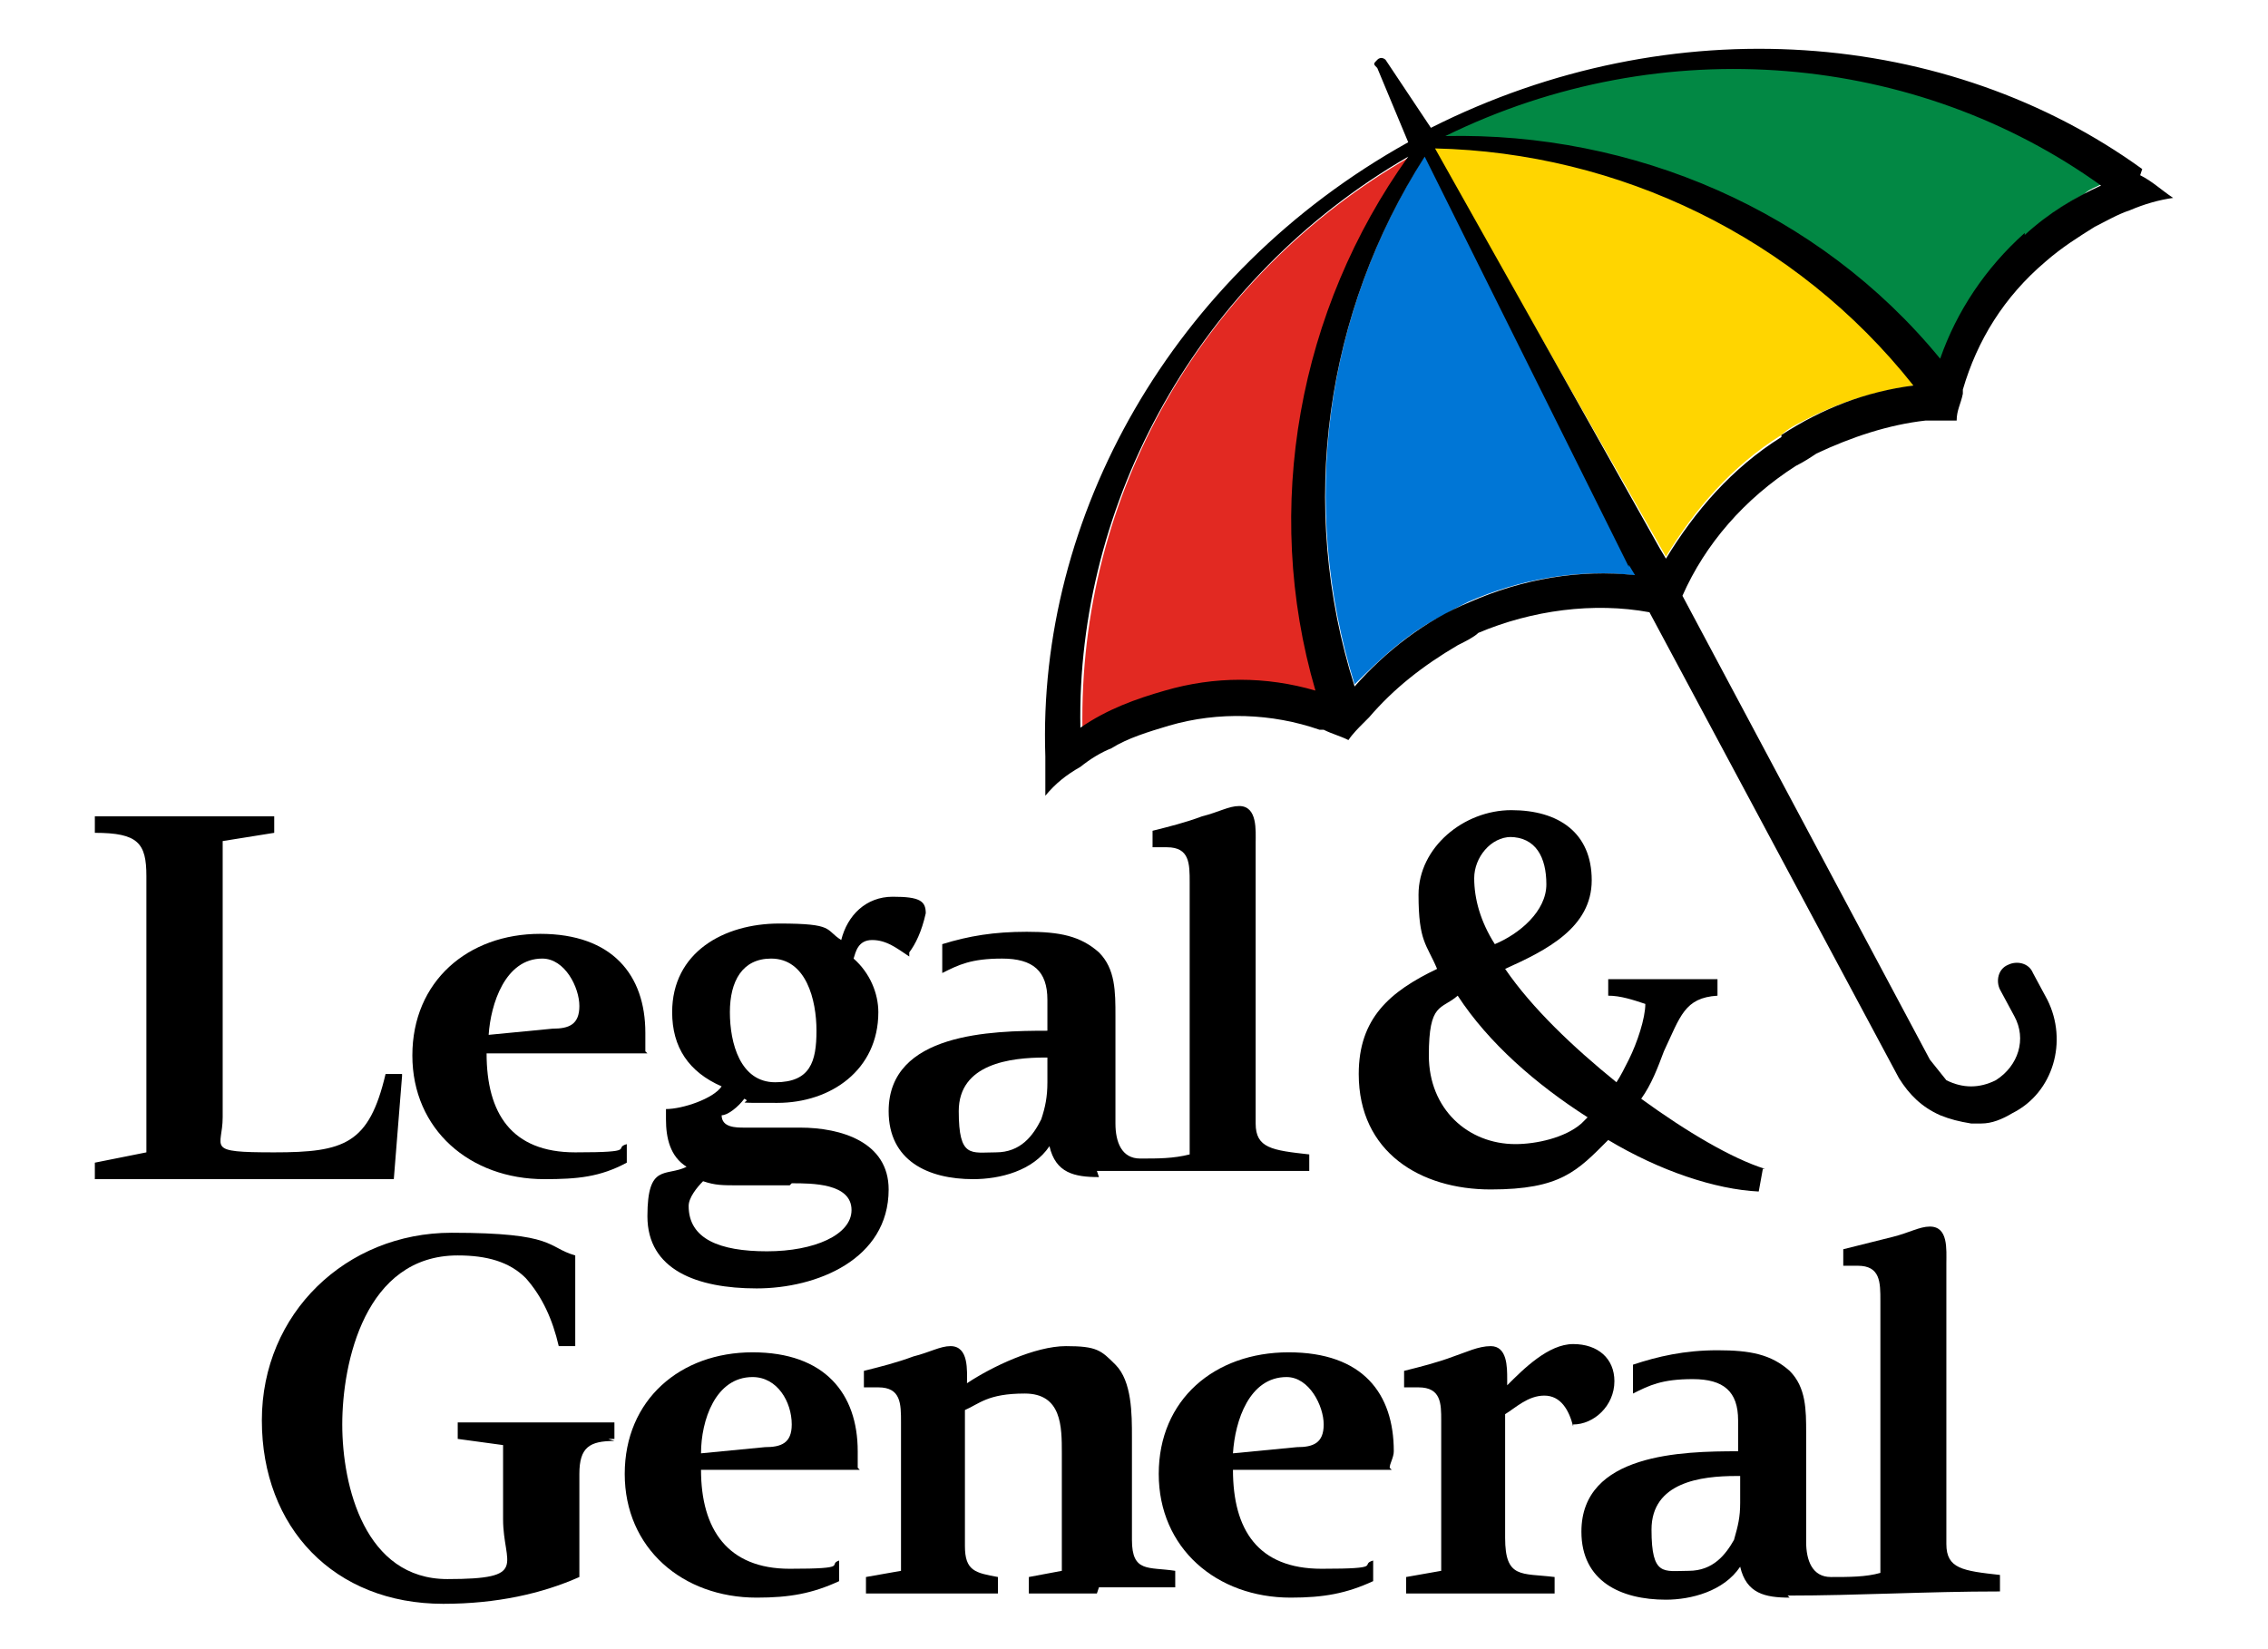 <?xml version="1.0" encoding="UTF-8"?> <svg xmlns="http://www.w3.org/2000/svg" id="Layer_1" version="1.1" viewBox="0 0 110 80"><defs><style> .st0 { fill: #028844; } .st1 { fill: #ffd500; } .st2 { fill: #0076d6; } .st3 { fill: #e22922; } </style></defs><g id="svg_1"><g id="svg_2"><path id="svg_3" class="st0" d="M94,17.4c-5.8-7-14.6-10.9-23.9-10.7h-.4l.4-.2c10.4-5.1,22.6-4.1,31.9,2.4h0c0,0,0,0,0,0-.4.2-.7.3-.9.5-.9.5-1.9,1.1-2.7,1.9-1.9,1.6-3.3,3.8-4.1,6.1v.2c0,0-.3-.2-.3-.2Z"></path><path id="svg_4" class="st3" d="M63.8,33.6c-2.4-.7-4.9-.7-7.3,0-1,.3-2.1.7-3.1,1.2-.3.2-.7.4-.9.6h0c0,0,0,0,0,0-.2-11.4,5.8-22,15.9-27.8l.4-.2-.2.3c-5.4,7.6-7,17-4.5,25.9v.2s0,0,0,0Z"></path><path id="svg_5" class="st2" d="M79.2,27.9c-2.7-.3-5.5.2-8,1.3-.4.2-.8.4-1.1.6-1.7.8-3.1,2.1-4.4,3.4h0c0,0,0,0,0,0-2.7-8.7-1.5-18,3.5-25.8h0c0,0,10.4,20.6,10.4,20.6,0,0-.3,0-.3,0Z"></path><path id="svg_6" class="st1" d="M69.4,7.1h.2c9.2.3,17.7,4.4,23.4,11.6h0c0,0-.2,0-.2,0-1.9.3-3.6.8-5.3,1.7-.4.2-.8.4-1.1.7-2.4,1.5-4.2,3.6-5.6,5.9h0c0,0-11.4-20-11.4-20Z"></path><path id="svg_7" d="M103.9,8.2c-9.4-6.8-22.8-7.9-34.5-2h0l-2.2-3.3c0,0-.2-.2-.4,0s-.2.2,0,.4l1.5,3.6c-11.5,6.4-18,18.2-17.6,29.8,0,.7,0,1.2,0,1.9.5-.6,1-1,1.7-1.4.5-.4,1-.7,1.5-.9.8-.5,1.8-.8,2.8-1.1,2.4-.7,5-.6,7.3.2q0,0,.2,0c.4.2.8.3,1.2.5.2-.3.5-.6.7-.8,0,0,.2-.2.3-.3,1.2-1.4,2.6-2.5,4.3-3.5.4-.2.8-.4,1-.6,2.6-1.1,5.6-1.5,8.3-1l12.1,22.6c.5.8,1.1,1.4,2,1.8.5.2.9.3,1.5.4h.5c.5,0,1-.2,1.5-.5,2-1,2.7-3.5,1.7-5.5l-.7-1.3c-.2-.5-.8-.6-1.2-.4-.5.2-.6.8-.4,1.2l.7,1.3c.6,1.1.2,2.4-.9,3.1-.8.4-1.6.4-2.4,0h0c-.4-.5-.8-1-.8-1l-12-22.5c1.1-2.5,3-4.7,5.5-6.3.4-.2.7-.4,1-.6,1.7-.8,3.5-1.4,5.3-1.6h.4c.4,0,.8,0,1.1,0,0-.5.2-.8.3-1.3q0,0,0-.2c.7-2.4,2-4.5,4-6.2.8-.7,1.6-1.2,2.4-1.7.6-.3,1.1-.6,1.7-.8.7-.3,1.4-.5,2.1-.6-.6-.4-1-.8-1.6-1.1ZM63.8,33.5c-2.4-.7-4.9-.7-7.3,0-1.4.4-2.8.9-4.1,1.8-.2-10.9,5.7-21.8,15.9-27.7-5.3,7.4-7.1,17-4.5,25.9ZM79.2,27.9h0ZM79,27.4l.3.5c-2.7-.3-5.5.2-8,1.3-2.2.9-4.1,2.4-5.6,4.1-2.8-8.8-1.4-18.2,3.4-25.7,0,0,9.9,19.9,9.9,19.9ZM81.2,29.7h0ZM86.4,21.2c-2.4,1.5-4.2,3.6-5.6,5.9l-.3-.5-10.9-19.4c8.9.2,17.5,4.3,23.2,11.5-2.3.3-4.4,1.1-6.4,2.4ZM98.2,11.3c-1.9,1.7-3.3,3.8-4.1,6.1-5.9-7.2-14.9-11-24-10.8,10.6-5.2,22.9-4,31.8,2.4-1.3.6-2.5,1.3-3.7,2.4Z"></path><path id="svg_8" d="M79.2,27.9h0Z"></path><path id="svg_9" d="M79.2,27.9h0Z"></path><path id="svg_10" d="M81.2,29.7h0Z"></path></g><path id="svg_11" d="M85.6,56.7c-1.6-.5-3.8-1.8-6-3.4.5-.7.8-1.5,1.1-2.3.8-1.7,1-2.6,2.6-2.7v-.8c-.8,0-1.8,0-2.7,0s-1.8,0-2.6,0v.8c.6,0,1.2.2,1.8.4,0,.7-.4,1.9-.8,2.7-.2.4-.4.8-.6,1.1-2.1-1.7-4.1-3.6-5.4-5.5,2-.9,4.2-2,4.2-4.3s-1.6-3.4-3.9-3.4-4.5,1.8-4.5,4.1.4,2.4.9,3.6c-2.3,1.1-3.8,2.4-3.8,5.1,0,3.8,3,5.6,6.4,5.6s4.2-.9,5.7-2.4c2.5,1.5,5.2,2.4,7.3,2.5l.2-1.1h0ZM73.2,40.6c1.3,0,1.8,1,1.8,2.3s-1.3,2.4-2.5,2.9c-.7-1.1-1-2.2-1-3.2s.8-2,1.8-2ZM76.7,54.5c-.8.7-2.2,1-3.2,1-2.3,0-4.2-1.7-4.2-4.3s.6-2.2,1.4-2.9c1.5,2.3,3.8,4.3,6.3,5.9,0,0-.2.2-.3.3Z"></path><path id="svg_12" d="M76.3,69.2c-.2-.8-.6-1.5-1.4-1.5s-1.4.6-1.9.9v6c0,2,.8,1.7,2.4,1.9v.8c-1.4,0-2.8,0-4.1,0s-2.1,0-3.1,0v-.8l1.7-.3v-7.3c0-.8,0-1.6-1.1-1.6h-.7v-.8c.8-.2,1.6-.4,2.4-.7.6-.2,1.2-.5,1.8-.5.8,0,.8,1,.8,1.6v.3c.8-.8,2-2,3.2-2s2,.7,2,1.8c0,1.2-1,2.1-2,2.1Z"></path><path id="svg_13" d="M53.2,77.3c-1.1,0-2.2,0-3.3,0v-.8l1.6-.3v-5.7c0-1.3,0-2.9-1.8-2.9s-2.2.5-2.9.8v6.6c0,1.2.5,1.3,1.6,1.5v.8c-1.1,0-2.3,0-3.3,0s-2.1,0-3.1,0v-.8l1.7-.3v-7.2c0-.9,0-1.7-1.1-1.7h-.7v-.8c.8-.2,1.6-.4,2.4-.7.8-.2,1.3-.5,1.8-.5.9,0,.8,1.2.8,1.8,1.2-.8,3.3-1.8,4.8-1.8s1.7.2,2.4.9c.8.8.8,2.4.8,3.5v5c0,1.6.8,1.3,2.1,1.5v.8c-1.3,0-2.5,0-3.7,0Z"></path><path id="svg_14" d="M29.8,69.9c-1.2,0-1.7.3-1.7,1.6v5c-1.8.8-4,1.3-6.6,1.3-5.3,0-8.8-3.7-8.8-8.9s4.1-9.1,9.2-9.1,4.6.7,6,1.1v4.4h-.8c-.3-1.3-.8-2.4-1.6-3.3-.8-.8-1.9-1.1-3.3-1.1-4.5,0-5.6,5.2-5.6,8.2s1.1,7.5,5.1,7.5,2.7-.7,2.7-2.9v-3.6l-2.2-.3v-.8h7.6v.8s-.3,0-.3,0Z"></path><path id="svg_15" d="M86.8,77.5c-1.2,0-2.1-.2-2.4-1.5-.8,1.2-2.4,1.6-3.6,1.6-2.2,0-4.1-.9-4.1-3.3,0-3.8,4.9-3.9,7.6-3.9v-1.5c0-1.4-.7-2-2.2-2s-2.1.3-2.9.7v-1.4c1.2-.4,2.5-.7,4.1-.7s2.6.2,3.5,1c.8.8.8,1.9.8,3v5.3c0,.9.3,1.7,1.2,1.7s1.7,0,2.4-.2v-13.2c0-.9,0-1.7-1.1-1.7h-.7v-.8c.8-.2,1.6-.4,2.4-.6.8-.2,1.3-.5,1.8-.5.9,0,.8,1.1.8,1.8v13.6c0,1.2.8,1.3,2.6,1.5v.8c-3.6,0-6.9.2-10.3.2ZM84.2,71.6c-1.7,0-4.1.3-4.1,2.6s.6,2,1.8,2,1.8-.8,2.2-1.5c.2-.7.3-1.1.3-1.8v-1.3h0Z"></path><path id="svg_16" d="M53.3,57.1c-1.2,0-2.1-.2-2.4-1.5-.8,1.2-2.4,1.6-3.7,1.6-2.2,0-4.1-.9-4.1-3.3,0-3.8,5-3.9,7.7-3.9v-1.5c0-1.4-.7-2-2.2-2s-2.1.3-2.9.7v-1.4c1.3-.4,2.5-.6,4.1-.6s2.6.2,3.5,1c.8.8.8,1.9.8,3.1v5.2c0,.9.3,1.7,1.2,1.7s1.6,0,2.4-.2v-13.2c0-.9,0-1.7-1.1-1.7s-.4,0-.7,0v-.8c.8-.2,1.6-.4,2.4-.7.8-.2,1.3-.5,1.8-.5.9,0,.8,1.2.8,1.8v13.6c0,1.2.8,1.3,2.6,1.5v.8c-3.6,0-6.9,0-10.3,0ZM50.7,51.3c-1.7,0-4.2.3-4.2,2.6s.6,2,1.8,2,1.8-.8,2.2-1.6c.2-.6.3-1.1.3-1.8v-1.2h0Z"></path><path id="svg_17" d="M67.5,71.3h-7.7c0,2.9,1.2,4.8,4.3,4.8s1.8-.2,2.5-.4v1c-1.3.6-2.4.8-4,.8-3.6,0-6.4-2.4-6.4-6s2.7-5.9,6.3-5.9,5.1,2,5.1,4.8c0,.3-.2.6-.2.8ZM62.4,66.8c-1.8,0-2.5,2.1-2.6,3.7l3.1-.3c.8,0,1.3-.2,1.3-1.1s-.7-2.3-1.8-2.3Z"></path><path id="svg_18" d="M44.1,46.4c-.6-.4-1.1-.8-1.8-.8s-.8.6-.9.9c.8.7,1.2,1.7,1.2,2.6,0,2.8-2.3,4.4-4.9,4.4s-1.1,0-1.6-.2c-.3.4-.8.8-1.1.8,0,.6.7.6,1.1.6.9,0,1.8,0,2.7,0,2,0,4.3.7,4.3,3,0,3.4-3.5,4.8-6.4,4.8s-5.3-.9-5.3-3.5.9-1.9,1.9-2.4c-.8-.5-1-1.4-1-2.3v-.5c.8,0,2.3-.5,2.7-1.1-1.6-.7-2.4-1.9-2.4-3.6,0-2.9,2.5-4.3,5.2-4.3s2.2.3,3,.8c.3-1.2,1.2-2.1,2.5-2.1s1.6.2,1.6.8c-.2.9-.5,1.5-.8,1.9ZM37.4,46.5c-1.4,0-2,1.1-2,2.6s.5,3.4,2.2,3.4,2-1,2-2.5-.5-3.5-2.2-3.5ZM38.3,57.5c-1,0-1.5,0-2.4,0s-1.2,0-1.8-.2c-.3.3-.7.8-.7,1.2,0,1.6,1.5,2.2,3.8,2.2s4.1-.8,4.1-2c0-1.3-1.9-1.3-2.9-1.3Z"></path><path id="svg_19" d="M31.4,51.1h-7.8c0,2.9,1.2,4.8,4.3,4.8s1.8-.2,2.5-.4v.9c-1.3.7-2.4.8-4,.8-3.6,0-6.4-2.4-6.4-6s2.7-5.9,6.2-5.9,5.1,2,5.1,4.8c0,.4,0,.7,0,.9ZM26.3,46.5c-1.8,0-2.5,2.2-2.6,3.7l3.1-.3c.8,0,1.3-.2,1.3-1.1s-.7-2.3-1.8-2.3Z"></path><path id="svg_20" d="M41.7,71.3h-7.7c0,2.9,1.3,4.8,4.3,4.8s1.8-.2,2.4-.4v1c-1.3.6-2.4.8-4,.8-3.6,0-6.4-2.4-6.4-6s2.7-5.9,6.2-5.9,5.1,2,5.1,4.8,0,.6,0,.8ZM36.5,66.8c-1.8,0-2.5,2.1-2.5,3.7l3.1-.3c.8,0,1.3-.2,1.3-1.1,0-1.1-.7-2.3-1.9-2.3Z"></path><path id="svg_21" d="M19.5,52.1h-.8c-.8,3.4-2,3.8-5.4,3.8s-2.5-.2-2.5-1.7v-13.4l2.5-.4v-.8H4.6v.8c2.1,0,2.5.5,2.5,2.1v13.4l-2.5.5v.8h14.5l.4-5Z"></path></g></svg> 